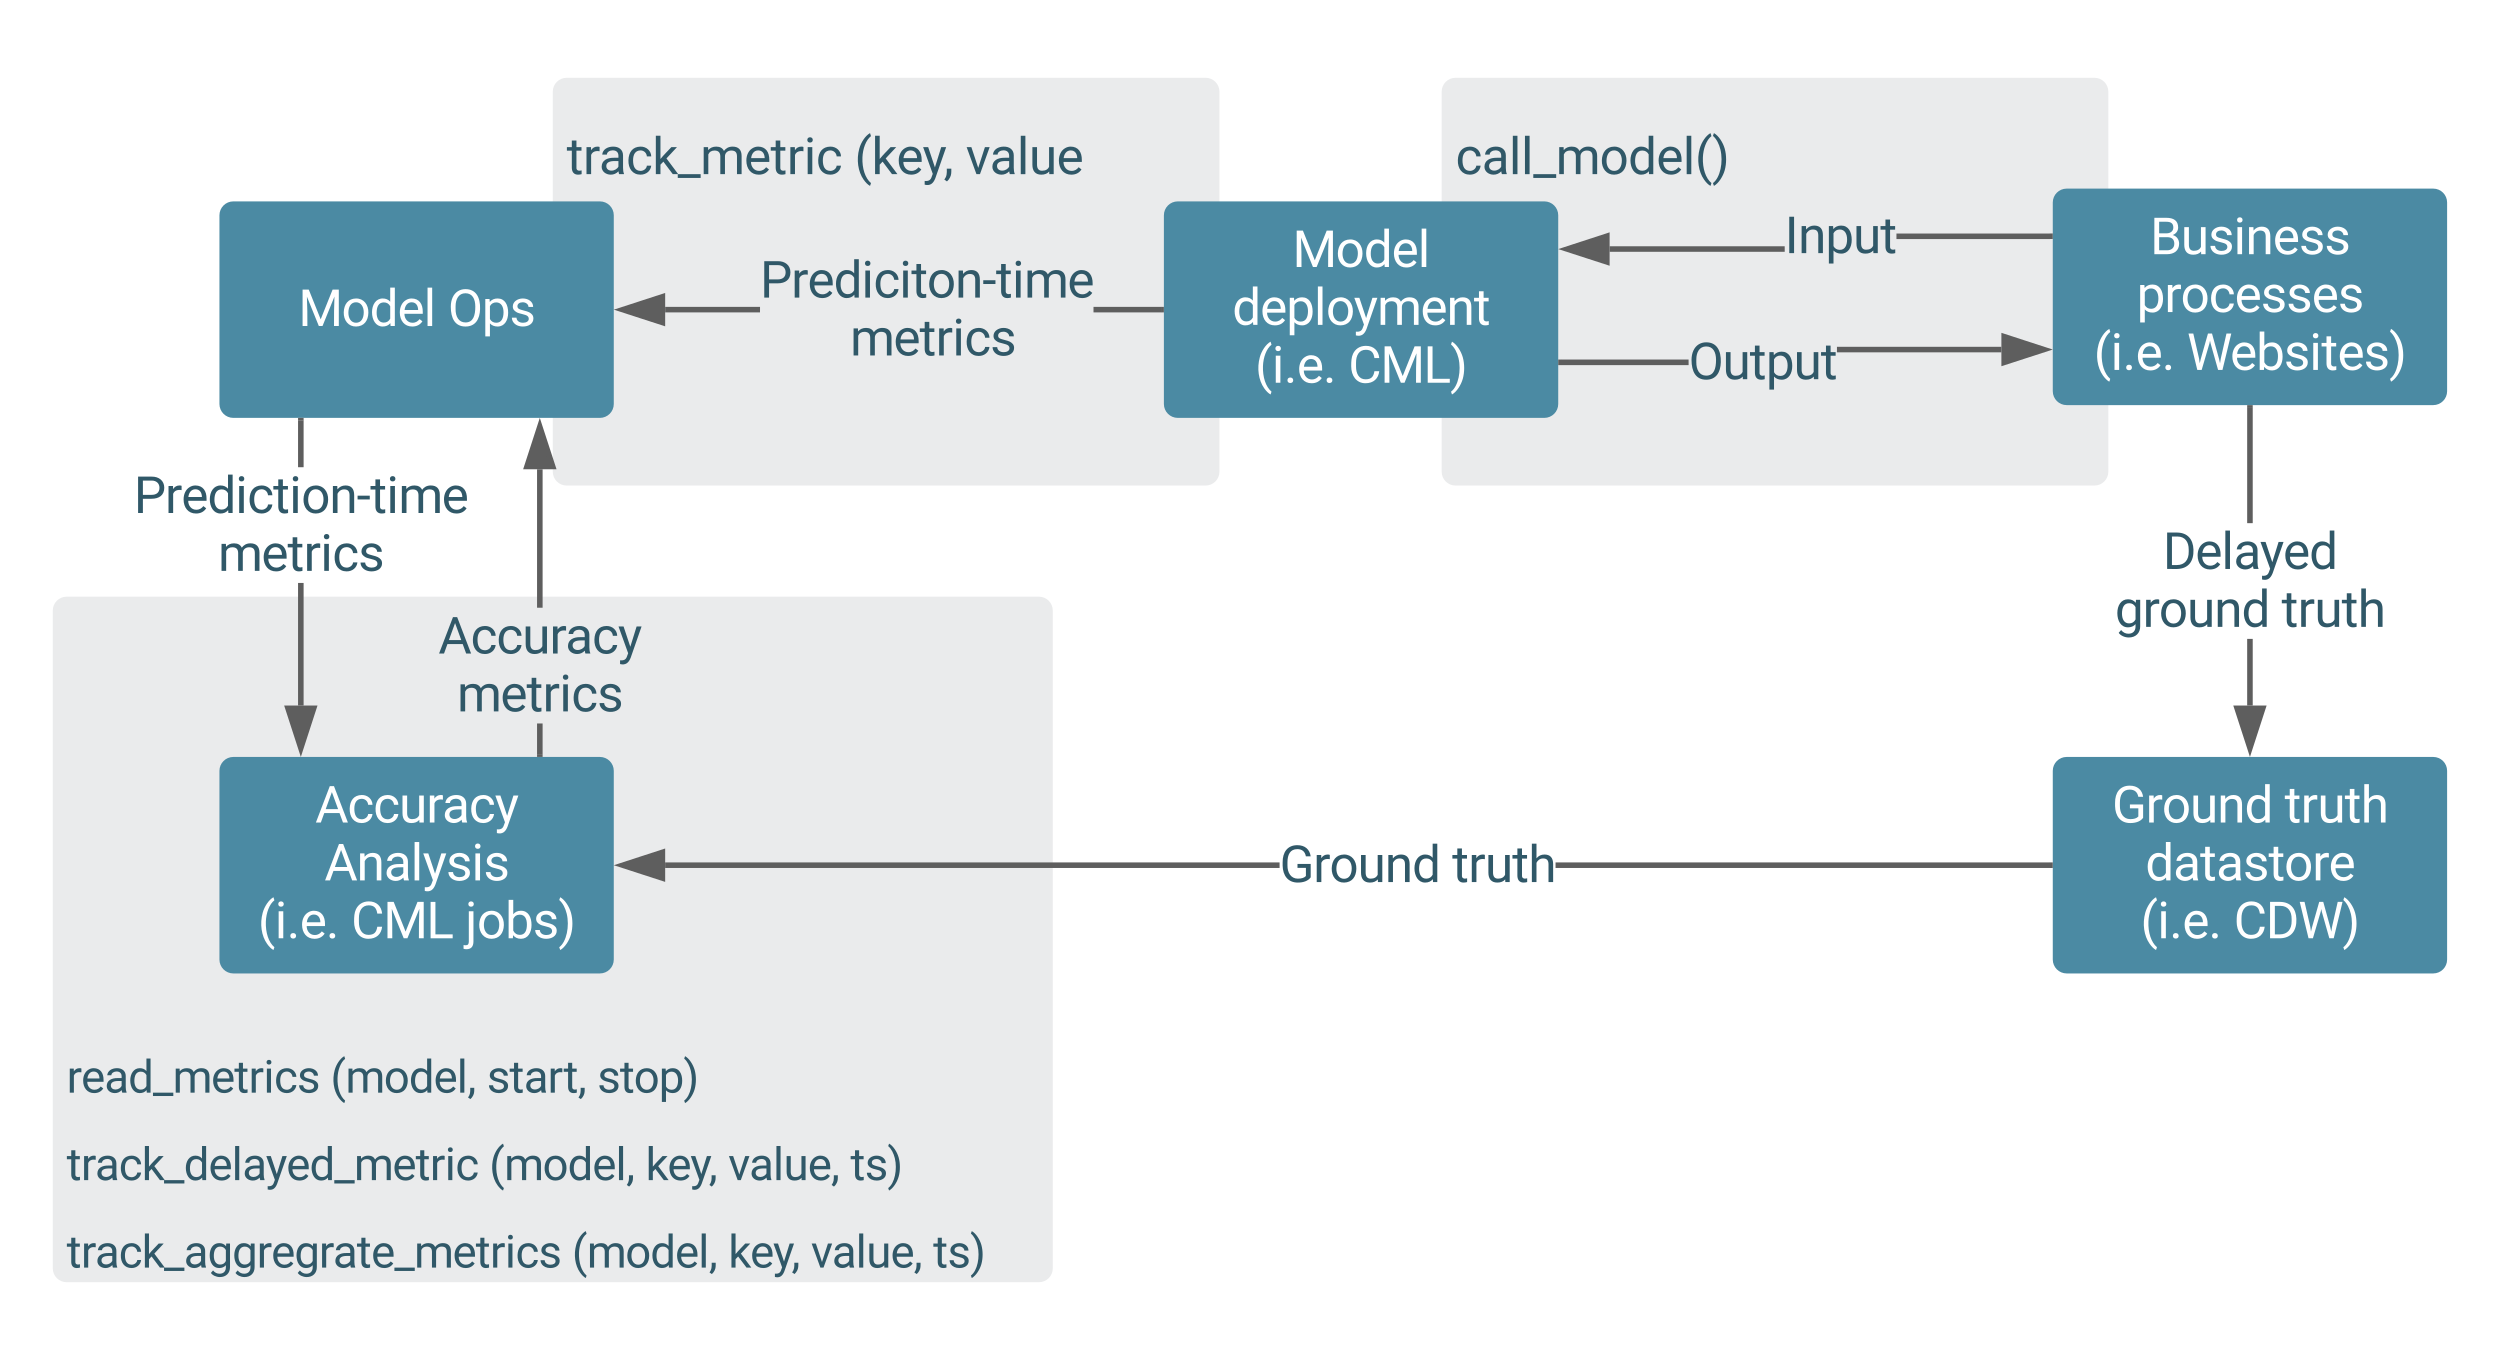 <svg xmlns="http://www.w3.org/2000/svg" viewBox="0 0 900 486" width="900" height="486"><g xmlns:xlink="http://www.w3.org/1999/xlink" xmlns:lucid="lucid" transform="translate(719 -612)" lucid:page-tab-id="0_0"><path d="M-736 0H800v1136H-736z" fill="#fff"/><path d="M-200 645c0-2.76 2.24-5 5-5H35c2.76 0 5 2.24 5 5v136.8c0 2.77-2.24 5-5 5h-230c-2.76 0-5-2.23-5-5z" stroke="#000" stroke-opacity="0" stroke-width="2" fill="#eaebec"/><use xlink:href="#a" transform="matrix(1,0,0,1,-195,645) translate(0 29.699)"/><path d="M-520 645c0-2.76 2.24-5 5-5h230c2.76 0 5 2.24 5 5v136.8c0 2.77-2.24 5-5 5h-230c-2.76 0-5-2.23-5-5z" stroke="#000" stroke-opacity="0" stroke-width="2" fill="#eaebec"/><use xlink:href="#b" transform="matrix(1,0,0,1,-515,645) translate(0 29.699)"/><use xlink:href="#c" transform="matrix(1,0,0,1,-515,645) translate(103.605 29.699)"/><use xlink:href="#d" transform="matrix(1,0,0,1,-515,645) translate(143.692 29.699)"/><path d="M-700 831.8c0-2.76 2.24-5 5-5h350c2.76 0 5 2.24 5 5v236.8c0 2.77-2.24 5-5 5h-350c-2.76 0-5-2.23-5-5z" stroke="#000" stroke-opacity="0" stroke-width="2" fill="#eaebec"/><use xlink:href="#e" transform="matrix(1,0,0,1,-695,831.804) translate(0 173.554)"/><use xlink:href="#f" transform="matrix(1,0,0,1,-695,831.804) translate(94.959 173.554)"/><use xlink:href="#g" transform="matrix(1,0,0,1,-695,831.804) translate(151.268 173.554)"/><use xlink:href="#h" transform="matrix(1,0,0,1,-695,831.804) translate(191.021 173.554)"/><use xlink:href="#i" transform="matrix(1,0,0,1,-695,831.804) translate(0 205.043)"/><use xlink:href="#f" transform="matrix(1,0,0,1,-695,831.804) translate(152.108 205.043)"/><use xlink:href="#j" transform="matrix(1,0,0,1,-695,831.804) translate(208.416 205.043)"/><use xlink:href="#k" transform="matrix(1,0,0,1,-695,831.804) translate(238.161 205.043)"/><use xlink:href="#l" transform="matrix(1,0,0,1,-695,831.804) translate(282.159 205.043)"/><use xlink:href="#m" transform="matrix(1,0,0,1,-695,831.804) translate(0 236.533)"/><use xlink:href="#f" transform="matrix(1,0,0,1,-695,831.804) translate(181.884 236.533)"/><use xlink:href="#j" transform="matrix(1,0,0,1,-695,831.804) translate(238.192 236.533)"/><use xlink:href="#k" transform="matrix(1,0,0,1,-695,831.804) translate(267.937 236.533)"/><use xlink:href="#n" transform="matrix(1,0,0,1,-695,831.804) translate(311.935 236.533)"/><path d="M-640 889.5c0-2.76 2.24-5 5-5h131.96c2.76 0 5 2.24 5 5v67.94c0 2.76-2.24 5-5 5H-635c-2.76 0-5-2.24-5-5z" stroke="#000" stroke-opacity="0" stroke-width="2" fill="#4b8aa3"/><use xlink:href="#o" transform="matrix(1,0,0,1,-635,889.502) translate(29.468 18.618)"/><use xlink:href="#p" transform="matrix(1,0,0,1,-635,889.502) translate(32.775 39.451)"/><use xlink:href="#q" transform="matrix(1,0,0,1,-635,889.502) translate(8.834 60.285)"/><use xlink:href="#r" transform="matrix(1,0,0,1,-635,889.502) translate(42.402 60.285)"/><use xlink:href="#s" transform="matrix(1,0,0,1,-635,889.502) translate(83.461 60.285)"/><path d="M20 889.5c0-2.76 2.24-5 5-5h131.96c2.76 0 5 2.24 5 5v67.94c0 2.76-2.24 5-5 5H25c-2.76 0-5-2.24-5-5z" stroke="#000" stroke-opacity="0" stroke-width="2" fill="#4b8aa3"/><use xlink:href="#t" transform="matrix(1,0,0,1,25,889.502) translate(16.326 18.618)"/><use xlink:href="#u" transform="matrix(1,0,0,1,25,889.502) translate(78.452 18.618)"/><use xlink:href="#v" transform="matrix(1,0,0,1,25,889.502) translate(28.309 39.451)"/><use xlink:href="#q" transform="matrix(1,0,0,1,25,889.502) translate(26.56 60.285)"/><use xlink:href="#w" transform="matrix(1,0,0,1,25,889.502) translate(60.128 60.285)"/><path d="M-258.35 924.47h-221.2v-2h221.2zm277.35 0h-178v-2H19z" fill="#5e5e5e"/><path d="M20 924.47h-1.03v-2H20zM-480.54 928.1l-14.27-4.63 14.26-4.63z" fill="#5e5e5e"/><path d="M-479.54 929.48l-18.5-6 18.5-6.02zm-12.03-6l10.03 3.25v-6.52z" fill="#5e5e5e"/><use xlink:href="#x" transform="matrix(1,0,0,1,-258.349,913.054) translate(0 16.493)"/><use xlink:href="#y" transform="matrix(1,0,0,1,-258.349,913.054) translate(62.127 16.493)"/><path d="M20 684.9c0-2.76 2.24-5 5-5h131.96c2.76 0 5 2.24 5 5v67.94c0 2.76-2.24 5-5 5H25c-2.76 0-5-2.24-5-5z" stroke="#000" stroke-opacity="0" stroke-width="2" fill="#4b8aa3"/><use xlink:href="#z" transform="matrix(1,0,0,1,25,684.897) translate(30.045 18.618)"/><use xlink:href="#A" transform="matrix(1,0,0,1,25,684.897) translate(25.201 39.451)"/><use xlink:href="#q" transform="matrix(1,0,0,1,25,684.897) translate(9.741 60.285)"/><use xlink:href="#B" transform="matrix(1,0,0,1,25,684.897) translate(43.309 60.285)"/><path d="M-300 689.5c0-2.76 2.24-5 5-5h131.96c2.76 0 5 2.24 5 5v67.94c0 2.76-2.24 5-5 5H-295c-2.76 0-5-2.24-5-5z" stroke="#000" stroke-opacity="0" stroke-width="2" fill="#4b8aa3"/><use xlink:href="#C" transform="matrix(1,0,0,1,-295,689.502) translate(41.291 18.618)"/><use xlink:href="#D" transform="matrix(1,0,0,1,-295,689.502) translate(19.615 39.451)"/><use xlink:href="#q" transform="matrix(1,0,0,1,-295,689.502) translate(27.797 60.285)"/><use xlink:href="#E" transform="matrix(1,0,0,1,-295,689.502) translate(61.365 60.285)"/><path d="M-640 689.5c0-2.76 2.24-5 5-5h131.96c2.76 0 5 2.24 5 5v67.94c0 2.76-2.24 5-5 5H-635c-2.76 0-5-2.24-5-5z" stroke="#000" stroke-opacity="0" stroke-width="2" fill="#4b8aa3"/><use xlink:href="#F" transform="matrix(1,0,0,1,-635,689.502) translate(23.409 39.868)"/><use xlink:href="#G" transform="matrix(1,0,0,1,-635,689.502) translate(77.228 39.868)"/><path d="M-76.5 702.66h-63.04v-2h63.03zm95.5-4.6h-55.28v-2H19z" fill="#5e5e5e"/><path d="M20 698.05h-1.03v-2H20zM-140.54 706.3l-14.27-4.64 14.26-4.64z" fill="#5e5e5e"/><path d="M-139.54 707.67l-18.5-6 18.5-6.03zm-12.03-6l10.03 3.24v-6.5z" fill="#5e5e5e"/><g><use xlink:href="#H" transform="matrix(1,0,0,1,-76.51,686.634) translate(0 16.493)"/></g><path d="M-111.1 743.44h-45.94v-2h45.93zm112.6-4.6h-59.2v-2H1.5z" fill="#5e5e5e"/><path d="M-157.02 743.44h-1.02v-2h1.02zM16.76 737.84L2.5 742.47v-9.27z" fill="#5e5e5e"/><path d="M20 737.84l-18.5 6v-12.02zM3.5 741.1l10.03-3.26-10.03-3.26z" fill="#5e5e5e"/><g><use xlink:href="#I" transform="matrix(1,0,0,1,-111.108,732.024) translate(0 16.493)"/></g><path d="M-445.4 724.47h-34.14v-2h34.15zm144.4 0h-24.34v-2H-301z" fill="#5e5e5e"/><path d="M-300 724.47h-1.03v-2h1.03zM-480.54 728.1l-14.27-4.63 14.26-4.63z" fill="#5e5e5e"/><path d="M-479.54 729.48l-18.5-6 18.5-6.02zm-12.03-6l10.03 3.25v-6.52z" fill="#5e5e5e"/><g><use xlink:href="#J" transform="matrix(1,0,0,1,-445.393,702.637) translate(0.005 16.493)"/><use xlink:href="#K" transform="matrix(1,0,0,1,-445.393,702.637) translate(28.026 37.326)"/><use xlink:href="#L" transform="matrix(1,0,0,1,-445.393,702.637) translate(32.427 37.326)"/></g><path d="M91.98 866h-2v-24h2zm0-65.66h-2v-41.5h2z" fill="#5e5e5e"/><path d="M91.98 758.86h-2v-1.02h2zM90.98 881.27L86.34 867h9.27z" fill="#5e5e5e"/><path d="M90.98 884.5l-6-18.5h12zM87.72 868l3.26 10.03L94.24 868z" fill="#5e5e5e"/><g><use xlink:href="#M" transform="matrix(1,0,0,1,42.373,800.335) translate(17.275 16.493)"/><use xlink:href="#N" transform="matrix(1,0,0,1,42.373,800.335) translate(0.005 37.326)"/><use xlink:href="#y" transform="matrix(1,0,0,1,42.373,800.335) translate(59.996 37.326)"/></g><path d="M-609.7 866h-2v-44.14h2zm0-85.8h-2v-16.76h2z" fill="#5e5e5e"/><path d="M-609.7 763.47h-2v-1.03h2zM-610.7 881.27l-4.64-14.27h9.28z" fill="#5e5e5e"/><path d="M-610.7 884.5l-6-18.5h12zm-3.26-16.5l3.26 10.03 3.26-10.03z" fill="#5e5e5e"/><g><use xlink:href="#O" transform="matrix(1,0,0,1,-670.813,780.194) translate(0.005 16.493)"/><use xlink:href="#P" transform="matrix(1,0,0,1,-670.813,780.194) translate(30.313 37.326)"/></g><path d="M-523.66 883.5h-2v-11.05h2zm0-52.72h-2v-49.84h2z" fill="#5e5e5e"/><path d="M-523.66 884.5h-2v-1.02h2zM-520.02 779.94h-9.28l4.64-14.26z" fill="#5e5e5e"/><path d="M-518.65 780.94h-12.02l6-18.5zm-9.27-2h6.52l-3.26-10.03z" fill="#5e5e5e"/><g><use xlink:href="#Q" transform="matrix(1,0,0,1,-561.192,830.779) translate(0.005 16.493)"/><use xlink:href="#P" transform="matrix(1,0,0,1,-561.192,830.779) translate(6.732 37.326)"/></g><defs><path fill="#305868" d="M277-555c0 244 77 420 297 424 127 2 249-93 255-210h175C980-127 805 20 574 20 258 20 81-222 92-562c11-319 164-533 481-540 237-5 426 165 431 392H829c-7-133-115-242-256-240-209 4-296 166-296 395" id="R"/><path fill="#305868" d="M561-1102c238-4 403 126 403 351v498c0 99 13 178 38 237V0H808c-11-21-19-59-26-114C696-25 593 20 474 20c-199 0-368-130-365-320 4-251 214-359 490-356h180v-85c-1-135-86-212-229-212-115 0-232 67-233 171H131c20-205 206-316 430-320zM294-326c0 117 90 185 207 185 122 0 239-75 278-162v-222H634c-227 0-340 66-340 199" id="S"/><path fill="#305868" d="M341 0H156v-1536h185V0" id="T"/><path fill="#305868" d="M920 151H4V0h916v151" id="U"/><path fill="#305868" d="M1240-945c-141 0-250 95-250 227V0H804v-709c0-157-77-236-231-236-121 0-204 52-249 155V0H139v-1082h175l5 120c79-93 186-140 321-140 151 0 254 58 309 174 69-98 181-174 345-174 237 0 362 126 362 377V0h-185v-714c-2-159-67-231-231-231" id="V"/><path fill="#305868" d="M584 20C278 26 81-227 91-551c10-320 175-545 491-551 308-5 503 247 494 573-9 322-175 543-492 549zm-2-970c-208 0-305 185-305 421 0 216 106 398 307 398 211 0 307-186 307-420 0-214-109-399-309-399" id="W"/><path fill="#305868" d="M520 20C244 20 95-247 95-550c0-298 151-550 427-552 127 0 227 43 301 130v-564h185V0H838l-9-116C755-25 652 20 520 20zm48-965c-210 0-288 177-288 416 0 218 87 392 286 392 117 0 203-53 257-158v-497c-55-102-140-153-255-153" id="X"/><path fill="#305868" d="M599-131c141 0 220-65 285-146l113 88C906-50 770 20 589 20 281 21 93-214 93-545c0-223 93-397 233-485 74-48 154-72 240-72 300 2 449 218 445 537v77H278c0 197 129 357 321 357zm227-509c-3-180-88-310-260-310-170 0-264 140-282 310h542" id="Y"/><path fill="#305868" d="M319-664C304-226 428 158 661 357l-38 113c-89-49-172-133-254-248C142-97 71-578 194-1025c67-244 240-513 429-618l38 122c-201 153-330 502-342 857" id="Z"/><path fill="#305868" d="M38 357C331 141 457-487 337-984c-53-219-157-429-299-546l39-113c190 106 362 378 431 621 75 268 76 597 0 868C440 88 266 365 77 470" id="aa"/><g id="a"><use transform="matrix(0.009,0,0,0.009,0,0)" xlink:href="#R"/><use transform="matrix(0.009,0,0,0.009,9.422,0)" xlink:href="#S"/><use transform="matrix(0.009,0,0,0.009,19.213,0)" xlink:href="#T"/><use transform="matrix(0.009,0,0,0.009,23.581,0)" xlink:href="#T"/><use transform="matrix(0.009,0,0,0.009,27.949,0)" xlink:href="#U"/><use transform="matrix(0.009,0,0,0.009,36.07,0)" xlink:href="#V"/><use transform="matrix(0.009,0,0,0.009,51.847,0)" xlink:href="#W"/><use transform="matrix(0.009,0,0,0.009,62.112,0)" xlink:href="#X"/><use transform="matrix(0.009,0,0,0.009,72.264,0)" xlink:href="#Y"/><use transform="matrix(0.009,0,0,0.009,81.8,0)" xlink:href="#T"/><use transform="matrix(0.009,0,0,0.009,86.168,0)" xlink:href="#Z"/><use transform="matrix(0.009,0,0,0.009,92.32,0)" xlink:href="#aa"/></g><path fill="#305868" d="M456 20C285 20 205-92 206-268v-671H9v-143h197v-262h185v262h202v143H391v671c-9 125 92 149 207 118V0c-49 13-96 20-142 20" id="ab"/><path fill="#305868" d="M663-916c-163-27-288 18-338 148V0H140v-1082h180l3 125c61-97 147-145 258-145 36 0 63 5 82 14v172" id="ac"/><path fill="#305868" d="M442-501L326-380V0H141v-1536h185v929c135-169 291-317 436-475h225L566-630 1036 0H819" id="ad"/><path fill="#305868" d="M341 0H156v-1082h185V0zm-91-1264c-68 0-108-42-109-105 0-62 41-107 109-107s110 44 110 107-42 105-110 105" id="ae"/><g id="b"><use transform="matrix(0.009,0,0,0.009,0,0)" xlink:href="#ab"/><use transform="matrix(0.009,0,0,0.009,5.88,0)" xlink:href="#ac"/><use transform="matrix(0.009,0,0,0.009,11.619,0)" xlink:href="#S"/><use transform="matrix(0.009,0,0,0.009,21.41,0)" xlink:href="#R"/><use transform="matrix(0.009,0,0,0.009,30.832,0)" xlink:href="#ad"/><use transform="matrix(0.009,0,0,0.009,39.955,0)" xlink:href="#U"/><use transform="matrix(0.009,0,0,0.009,48.076,0)" xlink:href="#V"/><use transform="matrix(0.009,0,0,0.009,63.853,0)" xlink:href="#Y"/><use transform="matrix(0.009,0,0,0.009,73.389,0)" xlink:href="#ab"/><use transform="matrix(0.009,0,0,0.009,79.269,0)" xlink:href="#ac"/><use transform="matrix(0.009,0,0,0.009,85.359,0)" xlink:href="#ae"/><use transform="matrix(0.009,0,0,0.009,89.728,0)" xlink:href="#R"/></g><path fill="#305868" d="M494-271l252-811h198L509 167C425 381 299 474 84 421V271c167 16 242-37 283-173l41-110L22-1082h202" id="af"/><path fill="#305868" d="M134 290L29 218c97-132 105-239 98-437h181c1 144 5 239-50 347-34 67-74 121-124 162" id="ag"/><g id="c"><use transform="matrix(0.009,0,0,0.009,0,0)" xlink:href="#Z"/><use transform="matrix(0.009,0,0,0.009,6.152,0)" xlink:href="#ad"/><use transform="matrix(0.009,0,0,0.009,15.1,0)" xlink:href="#Y"/><use transform="matrix(0.009,0,0,0.009,24.521,0)" xlink:href="#af"/><use transform="matrix(0.009,0,0,0.009,32.098,0)" xlink:href="#ag"/></g><path fill="#305868" d="M497-251l268-831h189L566 0H425L33-1082h189" id="ah"/><path fill="#305868" d="M491 20c-241-1-355-148-355-398v-704h185v699c0 164 67 246 200 246 141 0 235-53 282-158v-787h185V0H812l-4-107C736-22 630 20 491 20" id="ai"/><g id="d"><use transform="matrix(0.009,0,0,0.009,0,0)" xlink:href="#ah"/><use transform="matrix(0.009,0,0,0.009,8.587,0)" xlink:href="#S"/><use transform="matrix(0.009,0,0,0.009,18.378,0)" xlink:href="#T"/><use transform="matrix(0.009,0,0,0.009,22.746,0)" xlink:href="#ai"/><use transform="matrix(0.009,0,0,0.009,32.669,0)" xlink:href="#Y"/></g><path fill="#305868" d="M538-131c121 0 232-49 232-156 0-50-20-88-56-117-73-60-334-92-420-143-92-55-162-110-162-238 0-190 192-317 400-317 223 0 414 129 413 338H759c0-108-110-186-227-186-119 0-215 53-215 159 0 45 18 78 53 101 76 52 331 90 416 139 98 57 169 115 169 251C955-92 760 20 538 20c-176 0-314-68-386-174-38-55-57-115-57-179h185c6 129 116 202 258 202" id="aj"/><g id="e"><use transform="matrix(0.008,0,0,0.008,0,0)" xlink:href="#ac"/><use transform="matrix(0.008,0,0,0.008,5.192,0)" xlink:href="#Y"/><use transform="matrix(0.008,0,0,0.008,13.551,0)" xlink:href="#S"/><use transform="matrix(0.008,0,0,0.008,22.134,0)" xlink:href="#X"/><use transform="matrix(0.008,0,0,0.008,31.032,0)" xlink:href="#U"/><use transform="matrix(0.008,0,0,0.008,38.15,0)" xlink:href="#V"/><use transform="matrix(0.008,0,0,0.008,51.979,0)" xlink:href="#Y"/><use transform="matrix(0.008,0,0,0.008,60.338,0)" xlink:href="#ab"/><use transform="matrix(0.008,0,0,0.008,65.492,0)" xlink:href="#ac"/><use transform="matrix(0.008,0,0,0.008,70.831,0)" xlink:href="#ae"/><use transform="matrix(0.008,0,0,0.008,74.659,0)" xlink:href="#R"/><use transform="matrix(0.008,0,0,0.008,82.918,0)" xlink:href="#aj"/></g><g id="f"><use transform="matrix(0.008,0,0,0.008,0,0)" xlink:href="#Z"/><use transform="matrix(0.008,0,0,0.008,5.393,0)" xlink:href="#V"/><use transform="matrix(0.008,0,0,0.008,19.221,0)" xlink:href="#W"/><use transform="matrix(0.008,0,0,0.008,28.22,0)" xlink:href="#X"/><use transform="matrix(0.008,0,0,0.008,37.118,0)" xlink:href="#Y"/><use transform="matrix(0.008,0,0,0.008,45.477,0)" xlink:href="#T"/><use transform="matrix(0.008,0,0,0.008,49.306,0)" xlink:href="#ag"/></g><g id="g"><use transform="matrix(0.008,0,0,0.008,0,0)" xlink:href="#aj"/><use transform="matrix(0.008,0,0,0.008,8.135,0)" xlink:href="#ab"/><use transform="matrix(0.008,0,0,0.008,13.289,0)" xlink:href="#S"/><use transform="matrix(0.008,0,0,0.008,21.872,0)" xlink:href="#ac"/><use transform="matrix(0.008,0,0,0.008,27.596,0)" xlink:href="#ab"/><use transform="matrix(0.008,0,0,0.008,32.75,0)" xlink:href="#ag"/></g><path fill="#305868" d="M632-1102c291 0 422 251 422 573 0 297-141 548-419 549-131 0-235-42-310-125v521H140v-1498h169l9 120c75-93 180-140 314-140zm-53 971c207 0 290-180 290-419 0-218-92-395-292-395-112 0-196 50-252 149v517c55 99 140 148 254 148" id="ak"/><g id="h"><use transform="matrix(0.008,0,0,0.008,0,0)" xlink:href="#aj"/><use transform="matrix(0.008,0,0,0.008,8.135,0)" xlink:href="#ab"/><use transform="matrix(0.008,0,0,0.008,13.135,0)" xlink:href="#W"/><use transform="matrix(0.008,0,0,0.008,22.134,0)" xlink:href="#ak"/><use transform="matrix(0.008,0,0,0.008,30.985,0)" xlink:href="#aa"/></g><g id="i"><use transform="matrix(0.008,0,0,0.008,0,0)" xlink:href="#ab"/><use transform="matrix(0.008,0,0,0.008,5.154,0)" xlink:href="#ac"/><use transform="matrix(0.008,0,0,0.008,10.185,0)" xlink:href="#S"/><use transform="matrix(0.008,0,0,0.008,18.767,0)" xlink:href="#R"/><use transform="matrix(0.008,0,0,0.008,27.026,0)" xlink:href="#ad"/><use transform="matrix(0.008,0,0,0.008,35.022,0)" xlink:href="#U"/><use transform="matrix(0.008,0,0,0.008,42.141,0)" xlink:href="#X"/><use transform="matrix(0.008,0,0,0.008,51.039,0)" xlink:href="#Y"/><use transform="matrix(0.008,0,0,0.008,59.398,0)" xlink:href="#T"/><use transform="matrix(0.008,0,0,0.008,63.227,0)" xlink:href="#S"/><use transform="matrix(0.008,0,0,0.008,71.693,0)" xlink:href="#af"/><use transform="matrix(0.008,0,0,0.008,79.058,0)" xlink:href="#Y"/><use transform="matrix(0.008,0,0,0.008,87.417,0)" xlink:href="#X"/><use transform="matrix(0.008,0,0,0.008,96.315,0)" xlink:href="#U"/><use transform="matrix(0.008,0,0,0.008,103.434,0)" xlink:href="#V"/><use transform="matrix(0.008,0,0,0.008,117.262,0)" xlink:href="#Y"/><use transform="matrix(0.008,0,0,0.008,125.621,0)" xlink:href="#ab"/><use transform="matrix(0.008,0,0,0.008,130.775,0)" xlink:href="#ac"/><use transform="matrix(0.008,0,0,0.008,136.114,0)" xlink:href="#ae"/><use transform="matrix(0.008,0,0,0.008,139.943,0)" xlink:href="#R"/></g><g id="j"><use transform="matrix(0.008,0,0,0.008,0,0)" xlink:href="#ad"/><use transform="matrix(0.008,0,0,0.008,7.843,0)" xlink:href="#Y"/><use transform="matrix(0.008,0,0,0.008,16.101,0)" xlink:href="#af"/><use transform="matrix(0.008,0,0,0.008,22.742,0)" xlink:href="#ag"/></g><g id="k"><use transform="matrix(0.008,0,0,0.008,0,0)" xlink:href="#ah"/><use transform="matrix(0.008,0,0,0.008,7.527,0)" xlink:href="#S"/><use transform="matrix(0.008,0,0,0.008,16.109,0)" xlink:href="#T"/><use transform="matrix(0.008,0,0,0.008,19.938,0)" xlink:href="#ai"/><use transform="matrix(0.008,0,0,0.008,28.636,0)" xlink:href="#Y"/><use transform="matrix(0.008,0,0,0.008,36.995,0)" xlink:href="#ag"/></g><g id="l"><use transform="matrix(0.008,0,0,0.008,0,0)" xlink:href="#ab"/><use transform="matrix(0.008,0,0,0.008,5.154,0)" xlink:href="#aj"/><use transform="matrix(0.008,0,0,0.008,13.289,0)" xlink:href="#aa"/></g><path fill="#305868" d="M521 20C240 20 96-239 96-550c0-303 147-552 427-552 132 0 235 47 309 140l9-120h169V-26c4 277-183 454-459 452-165-1-334-81-400-187l96-111c79 98 176 147 291 147 180 1 288-109 286-290v-93C750-23 649 20 521 20zm48-965c-209 0-287 178-287 416 0 217 86 392 285 392 117 0 202-53 257-159v-494c-57-103-142-155-255-155" id="al"/><g id="m"><use transform="matrix(0.008,0,0,0.008,0,0)" xlink:href="#ab"/><use transform="matrix(0.008,0,0,0.008,5.154,0)" xlink:href="#ac"/><use transform="matrix(0.008,0,0,0.008,10.185,0)" xlink:href="#S"/><use transform="matrix(0.008,0,0,0.008,18.767,0)" xlink:href="#R"/><use transform="matrix(0.008,0,0,0.008,27.026,0)" xlink:href="#ad"/><use transform="matrix(0.008,0,0,0.008,35.022,0)" xlink:href="#U"/><use transform="matrix(0.008,0,0,0.008,42.141,0)" xlink:href="#S"/><use transform="matrix(0.008,0,0,0.008,50.723,0)" xlink:href="#al"/><use transform="matrix(0.008,0,0,0.008,59.575,0)" xlink:href="#al"/><use transform="matrix(0.008,0,0,0.008,68.427,0)" xlink:href="#ac"/><use transform="matrix(0.008,0,0,0.008,73.619,0)" xlink:href="#Y"/><use transform="matrix(0.008,0,0,0.008,81.978,0)" xlink:href="#al"/><use transform="matrix(0.008,0,0,0.008,90.83,0)" xlink:href="#ac"/><use transform="matrix(0.008,0,0,0.008,95.861,0)" xlink:href="#S"/><use transform="matrix(0.008,0,0,0.008,104.443,0)" xlink:href="#ab"/><use transform="matrix(0.008,0,0,0.008,109.597,0)" xlink:href="#Y"/><use transform="matrix(0.008,0,0,0.008,117.956,0)" xlink:href="#U"/><use transform="matrix(0.008,0,0,0.008,125.074,0)" xlink:href="#V"/><use transform="matrix(0.008,0,0,0.008,138.903,0)" xlink:href="#Y"/><use transform="matrix(0.008,0,0,0.008,147.262,0)" xlink:href="#ab"/><use transform="matrix(0.008,0,0,0.008,152.416,0)" xlink:href="#ac"/><use transform="matrix(0.008,0,0,0.008,157.755,0)" xlink:href="#ae"/><use transform="matrix(0.008,0,0,0.008,161.584,0)" xlink:href="#R"/><use transform="matrix(0.008,0,0,0.008,169.842,0)" xlink:href="#aj"/></g><g id="n"><use transform="matrix(0.008,0,0,0.008,0,0)" xlink:href="#ab"/><use transform="matrix(0.008,0,0,0.008,5.154,0)" xlink:href="#aj"/><use transform="matrix(0.008,0,0,0.008,13.289,0)" xlink:href="#aa"/></g><path fill="#fff" d="M973-380H363L226 0H28l556-1456h168L1309 0h-197zM421-538h495l-248-681" id="am"/><path fill="#fff" d="M277-555c0 244 77 420 297 424 127 2 249-93 255-210h175C980-127 805 20 574 20 258 20 81-222 92-562c11-319 164-533 481-540 237-5 426 165 431 392H829c-7-133-115-242-256-240-209 4-296 166-296 395" id="an"/><path fill="#fff" d="M491 20c-241-1-355-148-355-398v-704h185v699c0 164 67 246 200 246 141 0 235-53 282-158v-787h185V0H812l-4-107C736-22 630 20 491 20" id="ao"/><path fill="#fff" d="M663-916c-163-27-288 18-338 148V0H140v-1082h180l3 125c61-97 147-145 258-145 36 0 63 5 82 14v172" id="ap"/><path fill="#fff" d="M561-1102c238-4 403 126 403 351v498c0 99 13 178 38 237V0H808c-11-21-19-59-26-114C696-25 593 20 474 20c-199 0-368-130-365-320 4-251 214-359 490-356h180v-85c-1-135-86-212-229-212-115 0-232 67-233 171H131c20-205 206-316 430-320zM294-326c0 117 90 185 207 185 122 0 239-75 278-162v-222H634c-227 0-340 66-340 199" id="aq"/><path fill="#fff" d="M494-271l252-811h198L509 167C425 381 299 474 84 421V271c167 16 242-37 283-173l41-110L22-1082h202" id="ar"/><g id="o"><use transform="matrix(0.009,0,0,0.009,0,0)" xlink:href="#am"/><use transform="matrix(0.009,0,0,0.009,11.597,0)" xlink:href="#an"/><use transform="matrix(0.009,0,0,0.009,20.903,0)" xlink:href="#an"/><use transform="matrix(0.009,0,0,0.009,30.208,0)" xlink:href="#ao"/><use transform="matrix(0.009,0,0,0.009,40.009,0)" xlink:href="#ap"/><use transform="matrix(0.009,0,0,0.009,45.677,0)" xlink:href="#aq"/><use transform="matrix(0.009,0,0,0.009,55.347,0)" xlink:href="#an"/><use transform="matrix(0.009,0,0,0.009,64.653,0)" xlink:href="#ar"/></g><path fill="#fff" d="M589-945c-131 0-219 81-264 174V0H140v-1082h175l6 136c83-104 191-156 324-156 229 0 346 129 346 387V0H806v-716c-2-153-65-229-217-229" id="as"/><path fill="#fff" d="M341 0H156v-1536h185V0" id="at"/><path fill="#fff" d="M538-131c121 0 232-49 232-156 0-50-20-88-56-117-73-60-334-92-420-143-92-55-162-110-162-238 0-190 192-317 400-317 223 0 414 129 413 338H759c0-108-110-186-227-186-119 0-215 53-215 159 0 45 18 78 53 101 76 52 331 90 416 139 98 57 169 115 169 251C955-92 760 20 538 20c-176 0-314-68-386-174-38-55-57-115-57-179h185c6 129 116 202 258 202" id="au"/><path fill="#fff" d="M341 0H156v-1082h185V0zm-91-1264c-68 0-108-42-109-105 0-62 41-107 109-107s110 44 110 107-42 105-110 105" id="av"/><g id="p"><use transform="matrix(0.009,0,0,0.009,0,0)" xlink:href="#am"/><use transform="matrix(0.009,0,0,0.009,11.597,0)" xlink:href="#as"/><use transform="matrix(0.009,0,0,0.009,21.406,0)" xlink:href="#aq"/><use transform="matrix(0.009,0,0,0.009,31.076,0)" xlink:href="#at"/><use transform="matrix(0.009,0,0,0.009,35.391,0)" xlink:href="#ar"/><use transform="matrix(0.009,0,0,0.009,43.802,0)" xlink:href="#au"/><use transform="matrix(0.009,0,0,0.009,52.969,0)" xlink:href="#av"/><use transform="matrix(0.009,0,0,0.009,57.283,0)" xlink:href="#au"/></g><path fill="#fff" d="M319-664C304-226 428 158 661 357l-38 113c-89-49-172-133-254-248C142-97 71-578 194-1025c67-244 240-513 429-618l38 122c-201 153-330 502-342 857" id="aw"/><path fill="#fff" d="M258 11c-71 0-114-43-114-108 0-67 42-112 114-112s116 45 116 112c-1 65-45 108-116 108" id="ax"/><path fill="#fff" d="M599-131c141 0 220-65 285-146l113 88C906-50 770 20 589 20 281 21 93-214 93-545c0-223 93-397 233-485 74-48 154-72 240-72 300 2 449 218 445 537v77H278c0 197 129 357 321 357zm227-509c-3-180-88-310-260-310-170 0-264 140-282 310h542" id="ay"/><g id="q"><use transform="matrix(0.009,0,0,0.009,0,0)" xlink:href="#aw"/><use transform="matrix(0.009,0,0,0.009,6.076,0)" xlink:href="#av"/><use transform="matrix(0.009,0,0,0.009,10.391,0)" xlink:href="#ax"/><use transform="matrix(0.009,0,0,0.009,15.069,0)" xlink:href="#ay"/><use transform="matrix(0.009,0,0,0.009,24.488,0)" xlink:href="#ax"/></g><path fill="#fff" d="M688-137c238 0 323-102 359-325h193c-32 297-228 482-552 482-361 0-569-299-569-680 0-197 8-360 73-497 88-186 257-317 513-319 316-2 509 195 535 488h-193c-31-212-118-330-342-330-272 0-397 224-393 523v141c-3 282 115 517 376 517" id="az"/><path fill="#fff" d="M417-1456L893-268l476-1188h249V0h-192c-4-403 4-794 18-1179L966 0H819L342-1176c15 384 23 773 19 1176H169v-1456h248" id="aA"/><path fill="#fff" d="M362-157h690V0H169v-1456h193v1299" id="aB"/><g id="r"><use transform="matrix(0.009,0,0,0.009,0,0)" xlink:href="#az"/><use transform="matrix(0.009,0,0,0.009,11.571,0)" xlink:href="#aA"/><use transform="matrix(0.009,0,0,0.009,27.092,0)" xlink:href="#aB"/></g><path fill="#fff" d="M19 279c92 0 127-48 127-150v-1211h185V125c0 208-94 312-283 312-41 0-78-6-113-18V271c21 5 49 8 84 8zm216-1543c-68 0-107-42-108-105 0-61 42-107 108-107 68 0 110 44 110 107s-42 105-110 105" id="aC"/><path fill="#fff" d="M584 20C278 26 81-227 91-551c10-320 175-545 491-551 308-5 503 247 494 573-9 322-175 543-492 549zm-2-970c-208 0-305 185-305 421 0 216 106 398 307 398 211 0 307-186 307-420 0-214-109-399-309-399" id="aD"/><path fill="#fff" d="M634-1102c292 0 422 254 422 573 0 298-143 547-420 549-137 0-242-48-317-145L310 0H140v-1536h185v573c75-93 178-139 309-139zm-44 965c207 0 281-175 281-413 0-224-79-395-283-395-122 0-210 57-263 170v468c57 113 145 170 265 170" id="aE"/><path fill="#fff" d="M38 357C331 141 457-487 337-984c-53-219-157-429-299-546l39-113c190 106 362 378 431 621 75 268 76 597 0 868C440 88 266 365 77 470" id="aF"/><g id="s"><use transform="matrix(0.009,0,0,0.009,0,0)" xlink:href="#aC"/><use transform="matrix(0.009,0,0,0.009,4.245,0)" xlink:href="#aD"/><use transform="matrix(0.009,0,0,0.009,14.384,0)" xlink:href="#aE"/><use transform="matrix(0.009,0,0,0.009,24.358,0)" xlink:href="#au"/><use transform="matrix(0.009,0,0,0.009,33.524,0)" xlink:href="#aF"/></g><path fill="#fff" d="M730-137c145 0 253-29 323-105v-327H716v-156h528v534C1148-51 964 20 729 20c-394 0-598-279-607-678v-127c-5-410 194-690 585-691 310-1 499 171 537 447h-192c-36-193-151-289-344-289-285 0-393 220-393 528v119c-5 296 140 534 415 534" id="aG"/><path fill="#fff" d="M520 20C244 20 95-247 95-550c0-298 151-550 427-552 127 0 227 43 301 130v-564h185V0H838l-9-116C755-25 652 20 520 20zm48-965c-210 0-288 177-288 416 0 218 87 392 286 392 117 0 203-53 257-158v-497c-55-102-140-153-255-153" id="aH"/><g id="t"><use transform="matrix(0.009,0,0,0.009,0,0)" xlink:href="#aG"/><use transform="matrix(0.009,0,0,0.009,12.109,0)" xlink:href="#ap"/><use transform="matrix(0.009,0,0,0.009,17.951,0)" xlink:href="#aD"/><use transform="matrix(0.009,0,0,0.009,28.09,0)" xlink:href="#ao"/><use transform="matrix(0.009,0,0,0.009,37.891,0)" xlink:href="#as"/><use transform="matrix(0.009,0,0,0.009,47.7,0)" xlink:href="#aH"/></g><path fill="#fff" d="M456 20C285 20 205-92 206-268v-671H9v-143h197v-262h185v262h202v143H391v671c-9 125 92 149 207 118V0c-49 13-96 20-142 20" id="aI"/><path fill="#fff" d="M589-945c-131 0-219 81-264 174V0H140v-1536h185v585c82-101 189-151 320-151 229 0 346 129 346 387V0H806v-716c-2-153-65-229-217-229" id="aJ"/><g id="u"><use transform="matrix(0.009,0,0,0.009,0,0)" xlink:href="#aI"/><use transform="matrix(0.009,0,0,0.009,5.807,0)" xlink:href="#ap"/><use transform="matrix(0.009,0,0,0.009,11.823,0)" xlink:href="#ao"/><use transform="matrix(0.009,0,0,0.009,21.623,0)" xlink:href="#aI"/><use transform="matrix(0.009,0,0,0.009,27.431,0)" xlink:href="#aJ"/></g><g id="v"><use transform="matrix(0.009,0,0,0.009,0,0)" xlink:href="#aH"/><use transform="matrix(0.009,0,0,0.009,10.026,0)" xlink:href="#aq"/><use transform="matrix(0.009,0,0,0.009,19.696,0)" xlink:href="#aI"/><use transform="matrix(0.009,0,0,0.009,25.503,0)" xlink:href="#aq"/><use transform="matrix(0.009,0,0,0.009,35.174,0)" xlink:href="#au"/><use transform="matrix(0.009,0,0,0.009,44.34,0)" xlink:href="#aI"/><use transform="matrix(0.009,0,0,0.009,49.974,0)" xlink:href="#aD"/><use transform="matrix(0.009,0,0,0.009,60.113,0)" xlink:href="#ap"/><use transform="matrix(0.009,0,0,0.009,65.964,0)" xlink:href="#ay"/></g><path fill="#fff" d="M1222-777c17 480-206 763-650 777H169v-1456h411c408 9 627 269 642 679zm-190 4c3-312-149-522-447-525H361v1141h202c308 0 473-209 469-531v-85" id="aK"/><path fill="#fff" d="M483-459l28 192 41-173 288-1016h162l281 1016 40 176 31-196 226-996h193L1420 0h-175L945-1061l-23-111-23 111L588 0H413L61-1456h192" id="aL"/><g id="w"><use transform="matrix(0.009,0,0,0.009,0,0)" xlink:href="#az"/><use transform="matrix(0.009,0,0,0.009,11.571,0)" xlink:href="#aK"/><use transform="matrix(0.009,0,0,0.009,23.229,0)" xlink:href="#aL"/><use transform="matrix(0.009,0,0,0.009,39.132,0)" xlink:href="#aF"/></g><path fill="#305868" d="M730-137c145 0 253-29 323-105v-327H716v-156h528v534C1148-51 964 20 729 20c-394 0-598-279-607-678v-127c-5-410 194-690 585-691 310-1 499 171 537 447h-192c-36-193-151-289-344-289-285 0-393 220-393 528v119c-5 296 140 534 415 534" id="aM"/><path fill="#305868" d="M589-945c-131 0-219 81-264 174V0H140v-1082h175l6 136c83-104 191-156 324-156 229 0 346 129 346 387V0H806v-716c-2-153-65-229-217-229" id="aN"/><g id="x"><use transform="matrix(0.009,0,0,0.009,0,0)" xlink:href="#aM"/><use transform="matrix(0.009,0,0,0.009,12.109,0)" xlink:href="#ac"/><use transform="matrix(0.009,0,0,0.009,17.951,0)" xlink:href="#W"/><use transform="matrix(0.009,0,0,0.009,28.09,0)" xlink:href="#ai"/><use transform="matrix(0.009,0,0,0.009,37.891,0)" xlink:href="#aN"/><use transform="matrix(0.009,0,0,0.009,47.7,0)" xlink:href="#X"/></g><path fill="#305868" d="M589-945c-131 0-219 81-264 174V0H140v-1536h185v585c82-101 189-151 320-151 229 0 346 129 346 387V0H806v-716c-2-153-65-229-217-229" id="aO"/><g id="y"><use transform="matrix(0.009,0,0,0.009,0,0)" xlink:href="#ab"/><use transform="matrix(0.009,0,0,0.009,5.807,0)" xlink:href="#ac"/><use transform="matrix(0.009,0,0,0.009,11.823,0)" xlink:href="#ai"/><use transform="matrix(0.009,0,0,0.009,21.623,0)" xlink:href="#ab"/><use transform="matrix(0.009,0,0,0.009,27.431,0)" xlink:href="#aO"/></g><path fill="#fff" d="M1160-420C1159-145 963 0 674 0H169v-1456h476c294-1 476 112 476 388 0 153-99 253-216 302 146 38 255 167 255 346zM678-157c171 2 289-95 289-261 0-175-95-263-286-263H361v524h317zm250-912c-2-172-104-229-283-229H361v463h290c157 3 278-84 277-234" id="aP"/><g id="z"><use transform="matrix(0.009,0,0,0.009,0,0)" xlink:href="#aP"/><use transform="matrix(0.009,0,0,0.009,11.068,0)" xlink:href="#ao"/><use transform="matrix(0.009,0,0,0.009,20.868,0)" xlink:href="#au"/><use transform="matrix(0.009,0,0,0.009,30.035,0)" xlink:href="#av"/><use transform="matrix(0.009,0,0,0.009,34.349,0)" xlink:href="#as"/><use transform="matrix(0.009,0,0,0.009,44.158,0)" xlink:href="#ay"/><use transform="matrix(0.009,0,0,0.009,53.576,0)" xlink:href="#au"/><use transform="matrix(0.009,0,0,0.009,62.743,0)" xlink:href="#au"/></g><path fill="#fff" d="M632-1102c291 0 422 251 422 573 0 297-141 548-419 549-131 0-235-42-310-125v521H140v-1498h169l9 120c75-93 180-140 314-140zm-53 971c207 0 290-180 290-419 0-218-92-395-292-395-112 0-196 50-252 149v517c55 99 140 148 254 148" id="aQ"/><g id="A"><use transform="matrix(0.009,0,0,0.009,0,0)" xlink:href="#aQ"/><use transform="matrix(0.009,0,0,0.009,9.974,0)" xlink:href="#ap"/><use transform="matrix(0.009,0,0,0.009,15.816,0)" xlink:href="#aD"/><use transform="matrix(0.009,0,0,0.009,25.955,0)" xlink:href="#an"/><use transform="matrix(0.009,0,0,0.009,35.26,0)" xlink:href="#ay"/><use transform="matrix(0.009,0,0,0.009,44.679,0)" xlink:href="#au"/><use transform="matrix(0.009,0,0,0.009,53.845,0)" xlink:href="#au"/><use transform="matrix(0.009,0,0,0.009,63.012,0)" xlink:href="#ay"/><use transform="matrix(0.009,0,0,0.009,72.431,0)" xlink:href="#au"/></g><g id="B"><use transform="matrix(0.009,0,0,0.009,0,0)" xlink:href="#aL"/><use transform="matrix(0.009,0,0,0.009,15.503,0)" xlink:href="#ay"/><use transform="matrix(0.009,0,0,0.009,24.922,0)" xlink:href="#aE"/><use transform="matrix(0.009,0,0,0.009,34.896,0)" xlink:href="#au"/><use transform="matrix(0.009,0,0,0.009,44.062,0)" xlink:href="#av"/><use transform="matrix(0.009,0,0,0.009,48.377,0)" xlink:href="#aI"/><use transform="matrix(0.009,0,0,0.009,54.184,0)" xlink:href="#ay"/><use transform="matrix(0.009,0,0,0.009,63.602,0)" xlink:href="#au"/><use transform="matrix(0.009,0,0,0.009,72.769,0)" xlink:href="#aF"/></g><g id="C"><use transform="matrix(0.009,0,0,0.009,0,0)" xlink:href="#aA"/><use transform="matrix(0.009,0,0,0.009,15.521,0)" xlink:href="#aD"/><use transform="matrix(0.009,0,0,0.009,25.66,0)" xlink:href="#aH"/><use transform="matrix(0.009,0,0,0.009,35.686,0)" xlink:href="#ay"/><use transform="matrix(0.009,0,0,0.009,45.104,0)" xlink:href="#at"/></g><path fill="#fff" d="M1240-945c-141 0-250 95-250 227V0H804v-709c0-157-77-236-231-236-121 0-204 52-249 155V0H139v-1082h175l5 120c79-93 186-140 321-140 151 0 254 58 309 174 69-98 181-174 345-174 237 0 362 126 362 377V0h-185v-714c-2-159-67-231-231-231" id="aR"/><g id="D"><use transform="matrix(0.009,0,0,0.009,0,0)" xlink:href="#aH"/><use transform="matrix(0.009,0,0,0.009,10.026,0)" xlink:href="#ay"/><use transform="matrix(0.009,0,0,0.009,19.444,0)" xlink:href="#aQ"/><use transform="matrix(0.009,0,0,0.009,29.418,0)" xlink:href="#at"/><use transform="matrix(0.009,0,0,0.009,33.733,0)" xlink:href="#aD"/><use transform="matrix(0.009,0,0,0.009,43.741,0)" xlink:href="#ar"/><use transform="matrix(0.009,0,0,0.009,52.153,0)" xlink:href="#aR"/><use transform="matrix(0.009,0,0,0.009,67.734,0)" xlink:href="#ay"/><use transform="matrix(0.009,0,0,0.009,77.153,0)" xlink:href="#as"/><use transform="matrix(0.009,0,0,0.009,86.962,0)" xlink:href="#aI"/></g><g id="E"><use transform="matrix(0.009,0,0,0.009,0,0)" xlink:href="#az"/><use transform="matrix(0.009,0,0,0.009,11.571,0)" xlink:href="#aA"/><use transform="matrix(0.009,0,0,0.009,27.092,0)" xlink:href="#aB"/><use transform="matrix(0.009,0,0,0.009,36.658,0)" xlink:href="#aF"/></g><g id="F"><use transform="matrix(0.009,0,0,0.009,0,0)" xlink:href="#aA"/><use transform="matrix(0.009,0,0,0.009,15.521,0)" xlink:href="#aD"/><use transform="matrix(0.009,0,0,0.009,25.66,0)" xlink:href="#aH"/><use transform="matrix(0.009,0,0,0.009,35.686,0)" xlink:href="#ay"/><use transform="matrix(0.009,0,0,0.009,45.104,0)" xlink:href="#at"/></g><path fill="#fff" d="M703-1476c426 0 599 333 586 795-11 408-187 701-584 701-422 0-587-333-587-793 0-282 106-507 280-617 89-56 190-86 305-86zm2 1333c312 0 393-279 393-632 0-308-116-536-395-536-269 0-394 232-394 523v107c-4 298 123 538 396 538" id="aS"/><g id="G"><use transform="matrix(0.009,0,0,0.009,0,0)" xlink:href="#aS"/><use transform="matrix(0.009,0,0,0.009,12.222,0)" xlink:href="#aQ"/><use transform="matrix(0.009,0,0,0.009,22.196,0)" xlink:href="#au"/></g><path fill="#305868" d="M375 0H183v-1456h192V0" id="aT"/><g id="H"><use transform="matrix(0.009,0,0,0.009,0,0)" xlink:href="#aT"/><use transform="matrix(0.009,0,0,0.009,4.835,0)" xlink:href="#aN"/><use transform="matrix(0.009,0,0,0.009,14.644,0)" xlink:href="#ak"/><use transform="matrix(0.009,0,0,0.009,24.618,0)" xlink:href="#ai"/><use transform="matrix(0.009,0,0,0.009,34.418,0)" xlink:href="#ab"/></g><path fill="#305868" d="M703-1476c426 0 599 333 586 795-11 408-187 701-584 701-422 0-587-333-587-793 0-282 106-507 280-617 89-56 190-86 305-86zm2 1333c312 0 393-279 393-632 0-308-116-536-395-536-269 0-394 232-394 523v107c-4 298 123 538 396 538" id="aU"/><g id="I"><use transform="matrix(0.009,0,0,0.009,0,0)" xlink:href="#aU"/><use transform="matrix(0.009,0,0,0.009,12.222,0)" xlink:href="#ai"/><use transform="matrix(0.009,0,0,0.009,22.023,0)" xlink:href="#ab"/><use transform="matrix(0.009,0,0,0.009,27.83,0)" xlink:href="#ak"/><use transform="matrix(0.009,0,0,0.009,37.804,0)" xlink:href="#ai"/><use transform="matrix(0.009,0,0,0.009,47.604,0)" xlink:href="#ab"/></g><path fill="#305868" d="M1216-1011c-1 297-202 441-512 441H361V0H169v-1456h537c297-6 510 164 510 445zm-192 2c1-178-126-288-307-289H361v571h345c196 1 318-92 318-282" id="aV"/><path fill="#305868" d="M525-543H37v-151h488v151" id="aW"/><g id="J"><use transform="matrix(0.009,0,0,0.009,0,0)" xlink:href="#aV"/><use transform="matrix(0.009,0,0,0.009,11.215,0)" xlink:href="#ac"/><use transform="matrix(0.009,0,0,0.009,17.066,0)" xlink:href="#Y"/><use transform="matrix(0.009,0,0,0.009,26.484,0)" xlink:href="#X"/><use transform="matrix(0.009,0,0,0.009,36.51,0)" xlink:href="#ae"/><use transform="matrix(0.009,0,0,0.009,40.825,0)" xlink:href="#R"/><use transform="matrix(0.009,0,0,0.009,50.13,0)" xlink:href="#ae"/><use transform="matrix(0.009,0,0,0.009,54.444,0)" xlink:href="#ab"/><use transform="matrix(0.009,0,0,0.009,60.078,0)" xlink:href="#W"/><use transform="matrix(0.009,0,0,0.009,70.217,0)" xlink:href="#aN"/><use transform="matrix(0.009,0,0,0.009,80.026,0)" xlink:href="#aW"/><use transform="matrix(0.009,0,0,0.009,84.931,0)" xlink:href="#ab"/><use transform="matrix(0.009,0,0,0.009,90.738,0)" xlink:href="#ae"/><use transform="matrix(0.009,0,0,0.009,95.052,0)" xlink:href="#V"/><use transform="matrix(0.009,0,0,0.009,110.634,0)" xlink:href="#Y"/></g><g id="L"><use transform="matrix(0.009,0,0,0.009,0,0)" xlink:href="#V"/><use transform="matrix(0.009,0,0,0.009,15.582,0)" xlink:href="#Y"/><use transform="matrix(0.009,0,0,0.009,25,0)" xlink:href="#ab"/><use transform="matrix(0.009,0,0,0.009,30.807,0)" xlink:href="#ac"/><use transform="matrix(0.009,0,0,0.009,36.823,0)" xlink:href="#ae"/><use transform="matrix(0.009,0,0,0.009,41.137,0)" xlink:href="#R"/><use transform="matrix(0.009,0,0,0.009,50.443,0)" xlink:href="#aj"/></g><path fill="#305868" d="M1222-777c17 480-206 763-650 777H169v-1456h411c408 9 627 269 642 679zm-190 4c3-312-149-522-447-525H361v1141h202c308 0 473-209 469-531v-85" id="aX"/><g id="M"><use transform="matrix(0.009,0,0,0.009,0,0)" xlink:href="#aX"/><use transform="matrix(0.009,0,0,0.009,11.658,0)" xlink:href="#Y"/><use transform="matrix(0.009,0,0,0.009,21.076,0)" xlink:href="#T"/><use transform="matrix(0.009,0,0,0.009,25.391,0)" xlink:href="#S"/><use transform="matrix(0.009,0,0,0.009,34.931,0)" xlink:href="#af"/><use transform="matrix(0.009,0,0,0.009,43.229,0)" xlink:href="#Y"/><use transform="matrix(0.009,0,0,0.009,52.648,0)" xlink:href="#X"/></g><g id="N"><use transform="matrix(0.009,0,0,0.009,0,0)" xlink:href="#al"/><use transform="matrix(0.009,0,0,0.009,9.974,0)" xlink:href="#ac"/><use transform="matrix(0.009,0,0,0.009,15.816,0)" xlink:href="#W"/><use transform="matrix(0.009,0,0,0.009,25.955,0)" xlink:href="#ai"/><use transform="matrix(0.009,0,0,0.009,35.755,0)" xlink:href="#aN"/><use transform="matrix(0.009,0,0,0.009,45.564,0)" xlink:href="#X"/></g><g id="O"><use transform="matrix(0.009,0,0,0.009,0,0)" xlink:href="#aV"/><use transform="matrix(0.009,0,0,0.009,11.215,0)" xlink:href="#ac"/><use transform="matrix(0.009,0,0,0.009,17.066,0)" xlink:href="#Y"/><use transform="matrix(0.009,0,0,0.009,26.484,0)" xlink:href="#X"/><use transform="matrix(0.009,0,0,0.009,36.51,0)" xlink:href="#ae"/><use transform="matrix(0.009,0,0,0.009,40.825,0)" xlink:href="#R"/><use transform="matrix(0.009,0,0,0.009,50.13,0)" xlink:href="#ab"/><use transform="matrix(0.009,0,0,0.009,55.938,0)" xlink:href="#ae"/><use transform="matrix(0.009,0,0,0.009,60.252,0)" xlink:href="#W"/><use transform="matrix(0.009,0,0,0.009,70.391,0)" xlink:href="#aN"/><use transform="matrix(0.009,0,0,0.009,80.2,0)" xlink:href="#aW"/><use transform="matrix(0.009,0,0,0.009,85.104,0)" xlink:href="#ab"/><use transform="matrix(0.009,0,0,0.009,90.911,0)" xlink:href="#ae"/><use transform="matrix(0.009,0,0,0.009,95.226,0)" xlink:href="#V"/><use transform="matrix(0.009,0,0,0.009,110.807,0)" xlink:href="#Y"/></g><g id="P"><use transform="matrix(0.009,0,0,0.009,0,0)" xlink:href="#V"/><use transform="matrix(0.009,0,0,0.009,15.582,0)" xlink:href="#Y"/><use transform="matrix(0.009,0,0,0.009,25,0)" xlink:href="#ab"/><use transform="matrix(0.009,0,0,0.009,30.807,0)" xlink:href="#ac"/><use transform="matrix(0.009,0,0,0.009,36.823,0)" xlink:href="#ae"/><use transform="matrix(0.009,0,0,0.009,41.137,0)" xlink:href="#R"/><use transform="matrix(0.009,0,0,0.009,50.443,0)" xlink:href="#aj"/></g><path fill="#305868" d="M973-380H363L226 0H28l556-1456h168L1309 0h-197zM421-538h495l-248-681" id="aY"/><g id="Q"><use transform="matrix(0.009,0,0,0.009,0,0)" xlink:href="#aY"/><use transform="matrix(0.009,0,0,0.009,11.597,0)" xlink:href="#R"/><use transform="matrix(0.009,0,0,0.009,20.903,0)" xlink:href="#R"/><use transform="matrix(0.009,0,0,0.009,30.208,0)" xlink:href="#ai"/><use transform="matrix(0.009,0,0,0.009,40.009,0)" xlink:href="#ac"/><use transform="matrix(0.009,0,0,0.009,45.677,0)" xlink:href="#S"/><use transform="matrix(0.009,0,0,0.009,55.347,0)" xlink:href="#R"/><use transform="matrix(0.009,0,0,0.009,64.653,0)" xlink:href="#af"/></g></defs></g></svg>